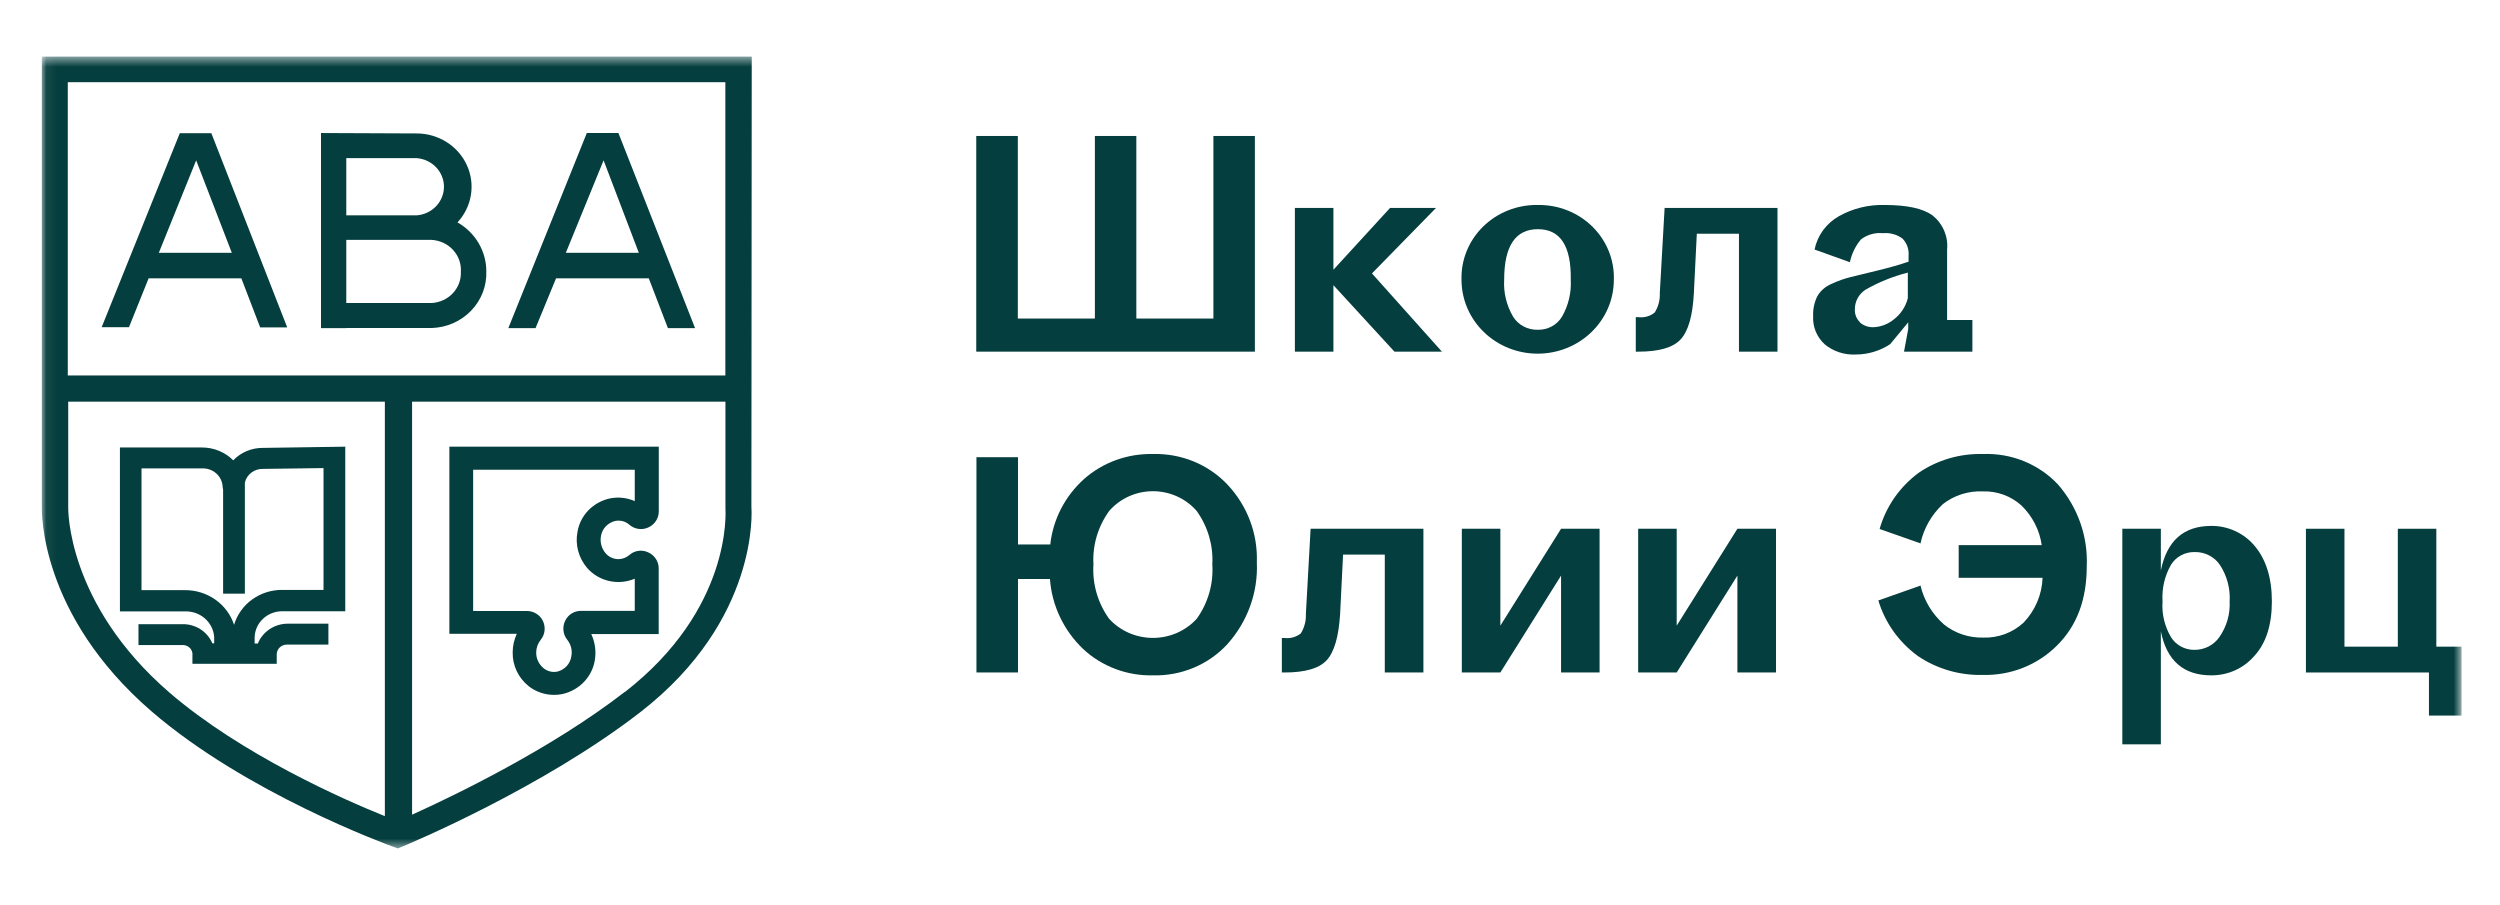 <svg width="243" height="88" viewBox="0 0 243 88" fill="none" xmlns="http://www.w3.org/2000/svg">
<mask id="mask0_2515_10352" style="mask-type:luminance" maskUnits="userSpaceOnUse" x="4" y="5" width="236" height="78">
<path d="M239.264 5.5H4.065V82.5H239.264V5.5Z" fill="white"/>
</mask>
<g mask="url(#mask0_2515_10352)">
<path d="M73.069 5.5H4.065V49.265C4.065 49.686 3.811 59.708 14.718 69.133C23.92 77.08 37.612 82.087 38.194 82.293L38.67 82.468L39.145 82.269C39.694 82.047 52.723 76.611 62.302 69.173C73.774 60.24 73.069 49.623 73.036 49.305L73.069 5.5ZM70.504 7.987V36.494H6.589V7.987H70.504ZM6.63 49.313V39.045H37.408V79.329C33.45 77.74 23.477 73.353 16.455 67.305C6.466 58.666 6.63 49.44 6.63 49.313ZM60.712 67.265C53.526 72.828 44.053 77.382 40.054 79.186V39.045H70.513V49.376C70.537 49.797 71.127 59.191 60.737 67.265H60.712Z" fill="#053E3E"/>
<path d="M27.439 59.413H33.56V43.416L25.546 43.535C25.006 43.531 24.472 43.637 23.977 43.845C23.481 44.053 23.037 44.359 22.67 44.743C22.276 44.347 21.803 44.033 21.281 43.819C20.759 43.604 20.197 43.494 19.63 43.495H11.657V59.429H17.934C18.656 59.394 19.363 59.636 19.903 60.103C20.443 60.57 20.771 61.224 20.818 61.925V62.529H20.638C20.401 61.966 19.994 61.487 19.47 61.155C18.946 60.822 18.33 60.653 17.704 60.669H13.46V62.703H17.68C17.924 62.679 18.168 62.748 18.36 62.897C18.551 63.046 18.675 63.262 18.704 63.498V64.523H26.898V63.562C26.911 63.312 27.025 63.076 27.215 62.907C27.405 62.737 27.656 62.647 27.914 62.656H31.921V60.621H27.996C27.363 60.618 26.744 60.8 26.22 61.145C25.697 61.49 25.293 61.981 25.062 62.552H24.751V61.925C24.775 61.249 25.068 60.609 25.57 60.141C26.072 59.672 26.742 59.411 27.439 59.413ZM22.752 60.733C22.429 59.741 21.785 58.878 20.915 58.271C20.045 57.664 18.997 57.345 17.925 57.363H13.755V45.53H19.613C20.119 45.501 20.616 45.669 20.996 45.995C21.375 46.321 21.606 46.779 21.637 47.27C21.641 47.372 21.658 47.474 21.686 47.572V57.705H23.801V46.912C23.888 46.525 24.113 46.178 24.437 45.935C24.76 45.691 25.161 45.564 25.571 45.577L31.446 45.498V57.339H27.439C26.383 57.33 25.353 57.658 24.506 58.27C23.66 58.883 23.044 59.748 22.752 60.733Z" fill="#053E3E"/>
<path d="M14.446 27.053H23.459L25.287 31.821H27.917L20.542 12.947H17.477L9.881 31.805H12.536L14.446 27.053ZM19.067 15.585L22.533 24.573H15.437L19.067 15.585Z" fill="#053E3E"/>
<path d="M54.048 27.053H63.061L64.921 31.892H67.56L60.111 12.93H57.038L49.41 31.892H52.056L54.048 27.053ZM58.669 15.585L62.094 24.573H54.998L58.669 15.585Z" fill="#053E3E"/>
<path d="M33.659 31.884H41.952C42.673 31.863 43.384 31.703 44.042 31.415C44.7 31.127 45.293 30.716 45.787 30.205C46.281 29.694 46.666 29.093 46.921 28.438C47.175 27.782 47.294 27.085 47.27 26.385C47.273 25.422 47.016 24.475 46.525 23.638C46.033 22.802 45.324 22.104 44.468 21.617C45.158 20.872 45.611 19.949 45.772 18.96C45.933 17.97 45.795 16.957 45.375 16.042C44.954 15.127 44.269 14.35 43.403 13.805C42.537 13.26 41.526 12.97 40.493 12.97L31.201 12.93V31.892H33.659V31.884ZM33.659 15.37H40.493C41.216 15.423 41.892 15.739 42.385 16.255C42.879 16.771 43.153 17.448 43.153 18.152C43.153 18.855 42.879 19.532 42.385 20.048C41.892 20.564 41.216 20.88 40.493 20.933H33.659V15.37ZM33.659 23.317H41.952C42.348 23.339 42.736 23.436 43.094 23.602C43.451 23.77 43.771 24.003 44.035 24.291C44.299 24.578 44.502 24.913 44.633 25.276C44.763 25.64 44.819 26.024 44.795 26.409C44.831 27.177 44.552 27.928 44.02 28.498C43.487 29.068 42.744 29.411 41.952 29.453H33.659V23.317Z" fill="#053E3E"/>
<path d="M43.679 61.607H50.234C49.97 62.173 49.833 62.788 49.833 63.411C49.82 64.035 49.953 64.655 50.221 65.223C50.489 65.792 50.886 66.294 51.382 66.693C52.077 67.239 52.945 67.539 53.84 67.543C54.115 67.545 54.39 67.518 54.659 67.464C55.47 67.282 56.205 66.868 56.769 66.276C57.333 65.683 57.7 64.94 57.822 64.142C57.959 63.289 57.837 62.417 57.47 61.63H64.025V55.273C64.032 54.939 63.938 54.611 63.755 54.328C63.571 54.046 63.306 53.821 62.993 53.683C62.696 53.545 62.362 53.496 62.036 53.545C61.71 53.593 61.407 53.735 61.166 53.953C60.873 54.204 60.498 54.345 60.109 54.351C59.866 54.348 59.627 54.294 59.408 54.191C59.19 54.087 58.998 53.939 58.847 53.755C58.654 53.521 58.515 53.249 58.442 52.958C58.368 52.667 58.361 52.364 58.42 52.07C58.48 51.728 58.642 51.411 58.885 51.157C59.128 50.903 59.442 50.723 59.789 50.64C60.033 50.588 60.286 50.595 60.527 50.658C60.768 50.722 60.99 50.841 61.174 51.005C61.418 51.219 61.721 51.358 62.046 51.406C62.37 51.454 62.703 51.408 63.001 51.275C63.314 51.136 63.578 50.912 63.761 50.63C63.945 50.347 64.039 50.019 64.034 49.686V43.416H43.679V61.607ZM45.99 45.657H61.698V48.708C60.954 48.381 60.124 48.286 59.322 48.438C58.516 48.605 57.781 49.004 57.212 49.582C56.643 50.161 56.268 50.892 56.134 51.681C56.013 52.296 56.034 52.93 56.194 53.537C56.354 54.144 56.65 54.71 57.06 55.193C57.612 55.832 58.362 56.28 59.198 56.47C60.034 56.661 60.911 56.584 61.698 56.25V59.374H56.511C56.181 59.367 55.855 59.454 55.576 59.625C55.296 59.796 55.074 60.043 54.938 60.335C54.79 60.633 54.731 60.965 54.767 61.293C54.803 61.622 54.933 61.934 55.143 62.195C55.319 62.418 55.446 62.675 55.514 62.949C55.581 63.223 55.589 63.507 55.536 63.784C55.488 64.135 55.335 64.464 55.094 64.73C54.853 64.996 54.536 65.187 54.184 65.278C53.949 65.327 53.706 65.323 53.473 65.266C53.24 65.21 53.024 65.103 52.84 64.952C52.612 64.767 52.429 64.534 52.304 64.272C52.179 64.009 52.116 63.723 52.119 63.434C52.117 62.986 52.27 62.55 52.553 62.195C52.765 61.935 52.896 61.623 52.932 61.294C52.968 60.965 52.908 60.632 52.758 60.335C52.62 60.052 52.402 59.813 52.129 59.646C51.857 59.478 51.541 59.389 51.218 59.389H45.99V45.657Z" fill="#053E3E"/>
<path d="M121.974 13.217H117.943V30.963H110.453V13.217H106.422V30.963H98.932V13.217H94.892V34.181H121.974V13.217Z" fill="#053E3E"/>
<path d="M139.581 20.21H135.115L129.608 26.218V20.21H125.863V34.181H129.608V27.72L135.541 34.181H140.154L133.353 26.576L139.581 20.21Z" fill="#053E3E"/>
<path d="M149.433 19.924C148.451 19.912 147.476 20.093 146.568 20.456C145.659 20.818 144.836 21.355 144.147 22.035C143.458 22.714 142.918 23.521 142.559 24.408C142.2 25.295 142.03 26.244 142.059 27.196C142.059 29.1 142.839 30.927 144.227 32.273C145.615 33.62 147.499 34.376 149.462 34.376C151.426 34.376 153.309 33.62 154.697 32.273C156.086 30.927 156.866 29.1 156.866 27.196C156.897 26.243 156.728 25.294 156.37 24.406C156.012 23.518 155.472 22.709 154.783 22.029C154.093 21.35 153.269 20.813 152.359 20.451C151.45 20.089 150.474 19.91 149.491 19.924H149.433ZM151.826 30.78C151.587 31.179 151.242 31.507 150.827 31.731C150.411 31.955 149.941 32.066 149.466 32.052C148.987 32.065 148.513 31.953 148.092 31.73C147.672 31.507 147.32 31.179 147.073 30.78C146.433 29.692 146.132 28.447 146.205 27.196C146.205 23.916 147.298 22.277 149.483 22.277C151.668 22.277 152.733 23.916 152.678 27.196C152.747 28.445 152.452 29.687 151.826 30.78Z" fill="#053E3E"/>
<path d="M161.333 28.476C161.365 29.142 161.194 29.802 160.841 30.375C160.624 30.552 160.372 30.684 160.099 30.762C159.827 30.84 159.541 30.863 159.26 30.828H158.998V34.181H159.26C161.259 34.181 162.625 33.784 163.357 32.989C164.094 32.195 164.529 30.701 164.643 28.507L164.93 22.722H169.027V34.181H172.772V20.21H161.8L161.333 28.476Z" fill="#053E3E"/>
<path d="M185.48 31.328V31.972L185.071 34.181H191.716V31.106H189.258V24.255C189.319 23.632 189.221 23.003 188.974 22.424C188.727 21.845 188.338 21.333 187.84 20.933C186.906 20.266 185.382 19.924 183.178 19.924C181.619 19.881 180.078 20.261 178.729 21.021C178.123 21.368 177.6 21.835 177.194 22.393C176.789 22.951 176.51 23.585 176.377 24.255L179.81 25.487C179.978 24.675 180.346 23.914 180.884 23.27C181.491 22.805 182.261 22.589 183.03 22.666C183.711 22.602 184.391 22.793 184.932 23.198C185.141 23.419 185.3 23.678 185.401 23.962C185.501 24.245 185.539 24.545 185.513 24.843V25.432C184.645 25.733 183.653 26.012 182.547 26.282L179.908 26.926C179.253 27.087 178.615 27.313 178.007 27.601C177.434 27.843 176.957 28.258 176.647 28.785C176.347 29.394 176.206 30.066 176.238 30.74C176.209 31.246 176.295 31.752 176.489 32.223C176.683 32.694 176.98 33.118 177.36 33.466C178.2 34.16 179.282 34.515 180.384 34.459C181.577 34.456 182.742 34.104 183.727 33.45L185.48 31.328ZM180.793 31.328C180.624 31.165 180.492 30.968 180.406 30.752C180.32 30.536 180.281 30.304 180.294 30.073C180.287 29.692 180.38 29.317 180.563 28.98C180.747 28.644 181.015 28.358 181.343 28.149C182.624 27.419 184.002 26.863 185.44 26.496V28.984C185.234 29.81 184.746 30.544 184.055 31.066C183.51 31.509 182.831 31.769 182.121 31.805C181.635 31.827 181.159 31.664 180.793 31.352V31.328Z" fill="#053E3E"/>
<path d="M112.068 44.131C109.595 44.074 107.193 44.945 105.366 46.563C103.517 48.228 102.352 50.487 102.088 52.92H98.949V44.441H94.91V65.366H98.949V56.282H102.055C102.241 58.856 103.389 61.275 105.284 63.085C106.187 63.926 107.253 64.586 108.42 65.025C109.587 65.464 110.833 65.675 112.085 65.644C113.445 65.677 114.797 65.422 116.045 64.896C117.294 64.371 118.408 63.587 119.312 62.6C121.276 60.403 122.297 57.558 122.164 54.653C122.267 51.868 121.24 49.155 119.304 47.095C118.387 46.127 117.267 45.361 116.019 44.85C114.77 44.339 113.423 44.093 112.068 44.131ZM116.329 60.136C115.796 60.724 115.139 61.193 114.404 61.516C113.669 61.837 112.871 62.004 112.064 62.004C111.257 62.004 110.46 61.837 109.724 61.516C108.989 61.193 108.333 60.724 107.799 60.136C106.697 58.596 106.163 56.739 106.283 54.867C106.176 53.015 106.716 51.181 107.816 49.662C108.337 49.062 108.988 48.58 109.721 48.248C110.455 47.917 111.255 47.746 112.064 47.746C112.874 47.746 113.673 47.917 114.407 48.248C115.141 48.58 115.792 49.062 116.313 49.662C117.406 51.184 117.943 53.016 117.837 54.867C117.96 56.738 117.429 58.595 116.329 60.136Z" fill="#053E3E"/>
<path d="M126.932 59.668C126.963 60.334 126.792 60.994 126.44 61.567C126.222 61.742 125.969 61.871 125.697 61.948C125.425 62.024 125.14 62.046 124.859 62.012H124.596V65.366H124.859C126.858 65.366 128.224 64.969 128.956 64.174C129.688 63.379 130.122 61.885 130.259 59.692L130.546 53.906H134.602V65.366H138.355V51.395H127.391L126.932 59.668Z" fill="#053E3E"/>
<path d="M145.835 60.812V51.395H142.09V65.366H145.835L151.735 55.949V65.366H155.479V51.395H151.735L145.835 60.812Z" fill="#053E3E"/>
<path d="M162.975 60.812V51.395H159.23V65.366H162.975L168.875 55.949V65.366H172.628V51.395H168.875L162.975 60.812Z" fill="#053E3E"/>
<path d="M192.736 44.131C190.495 44.07 188.295 44.717 186.467 45.975C184.634 47.344 183.311 49.255 182.698 51.419L186.672 52.817C186.984 51.363 187.741 50.034 188.843 49.003C189.946 48.139 191.337 47.698 192.752 47.763C194.132 47.726 195.471 48.217 196.48 49.13C197.554 50.172 198.247 51.525 198.455 52.984H190.384V56.163H198.537C198.483 57.775 197.834 59.315 196.71 60.502C196.186 60.993 195.566 61.377 194.886 61.629C194.206 61.882 193.48 61.999 192.752 61.973C191.371 62.006 190.023 61.554 188.958 60.701C187.815 59.696 187.017 58.376 186.672 56.918L182.575 58.365C183.222 60.527 184.576 62.426 186.434 63.777C188.277 65.017 190.477 65.657 192.719 65.605C194.059 65.639 195.392 65.404 196.634 64.913C197.875 64.421 198.998 63.685 199.93 62.752C201.864 60.849 202.831 58.288 202.831 55.066C202.966 52.175 201.978 49.339 200.061 47.119C199.142 46.13 198.009 45.349 196.742 44.832C195.476 44.316 194.108 44.076 192.736 44.131Z" fill="#053E3E"/>
<path d="M214.951 51.117C212.255 51.117 210.624 52.555 210.035 55.448V51.395H206.29V72.352H210.035V61.369C210.608 64.224 212.247 65.649 214.951 65.644C215.74 65.646 216.52 65.481 217.237 65.16C217.953 64.838 218.588 64.369 219.097 63.784C220.25 62.545 220.826 60.77 220.826 58.46C220.826 56.15 220.25 54.33 219.097 53C218.592 52.41 217.958 51.935 217.241 51.609C216.525 51.283 215.743 51.115 214.951 51.117ZM215.721 61.925C215.452 62.315 215.085 62.633 214.656 62.85C214.226 63.066 213.747 63.175 213.263 63.165C212.81 63.164 212.365 63.05 211.972 62.833C211.578 62.615 211.249 62.303 211.018 61.925C210.397 60.874 210.112 59.668 210.199 58.46C210.117 57.222 210.401 55.987 211.018 54.9C211.254 54.514 211.592 54.196 211.996 53.978C212.401 53.76 212.858 53.65 213.321 53.66C213.807 53.649 214.287 53.759 214.717 53.979C215.148 54.198 215.513 54.521 215.779 54.916C216.467 55.972 216.797 57.212 216.721 58.46C216.784 59.69 216.433 60.906 215.721 61.925Z" fill="#053E3E"/>
<path d="M236.812 62.855V51.395H233.068V62.855H227.882V51.395H224.136V65.366H236.093V69.554H239.263V62.855H236.812Z" fill="#053E3E"/>
</g>
</svg>
